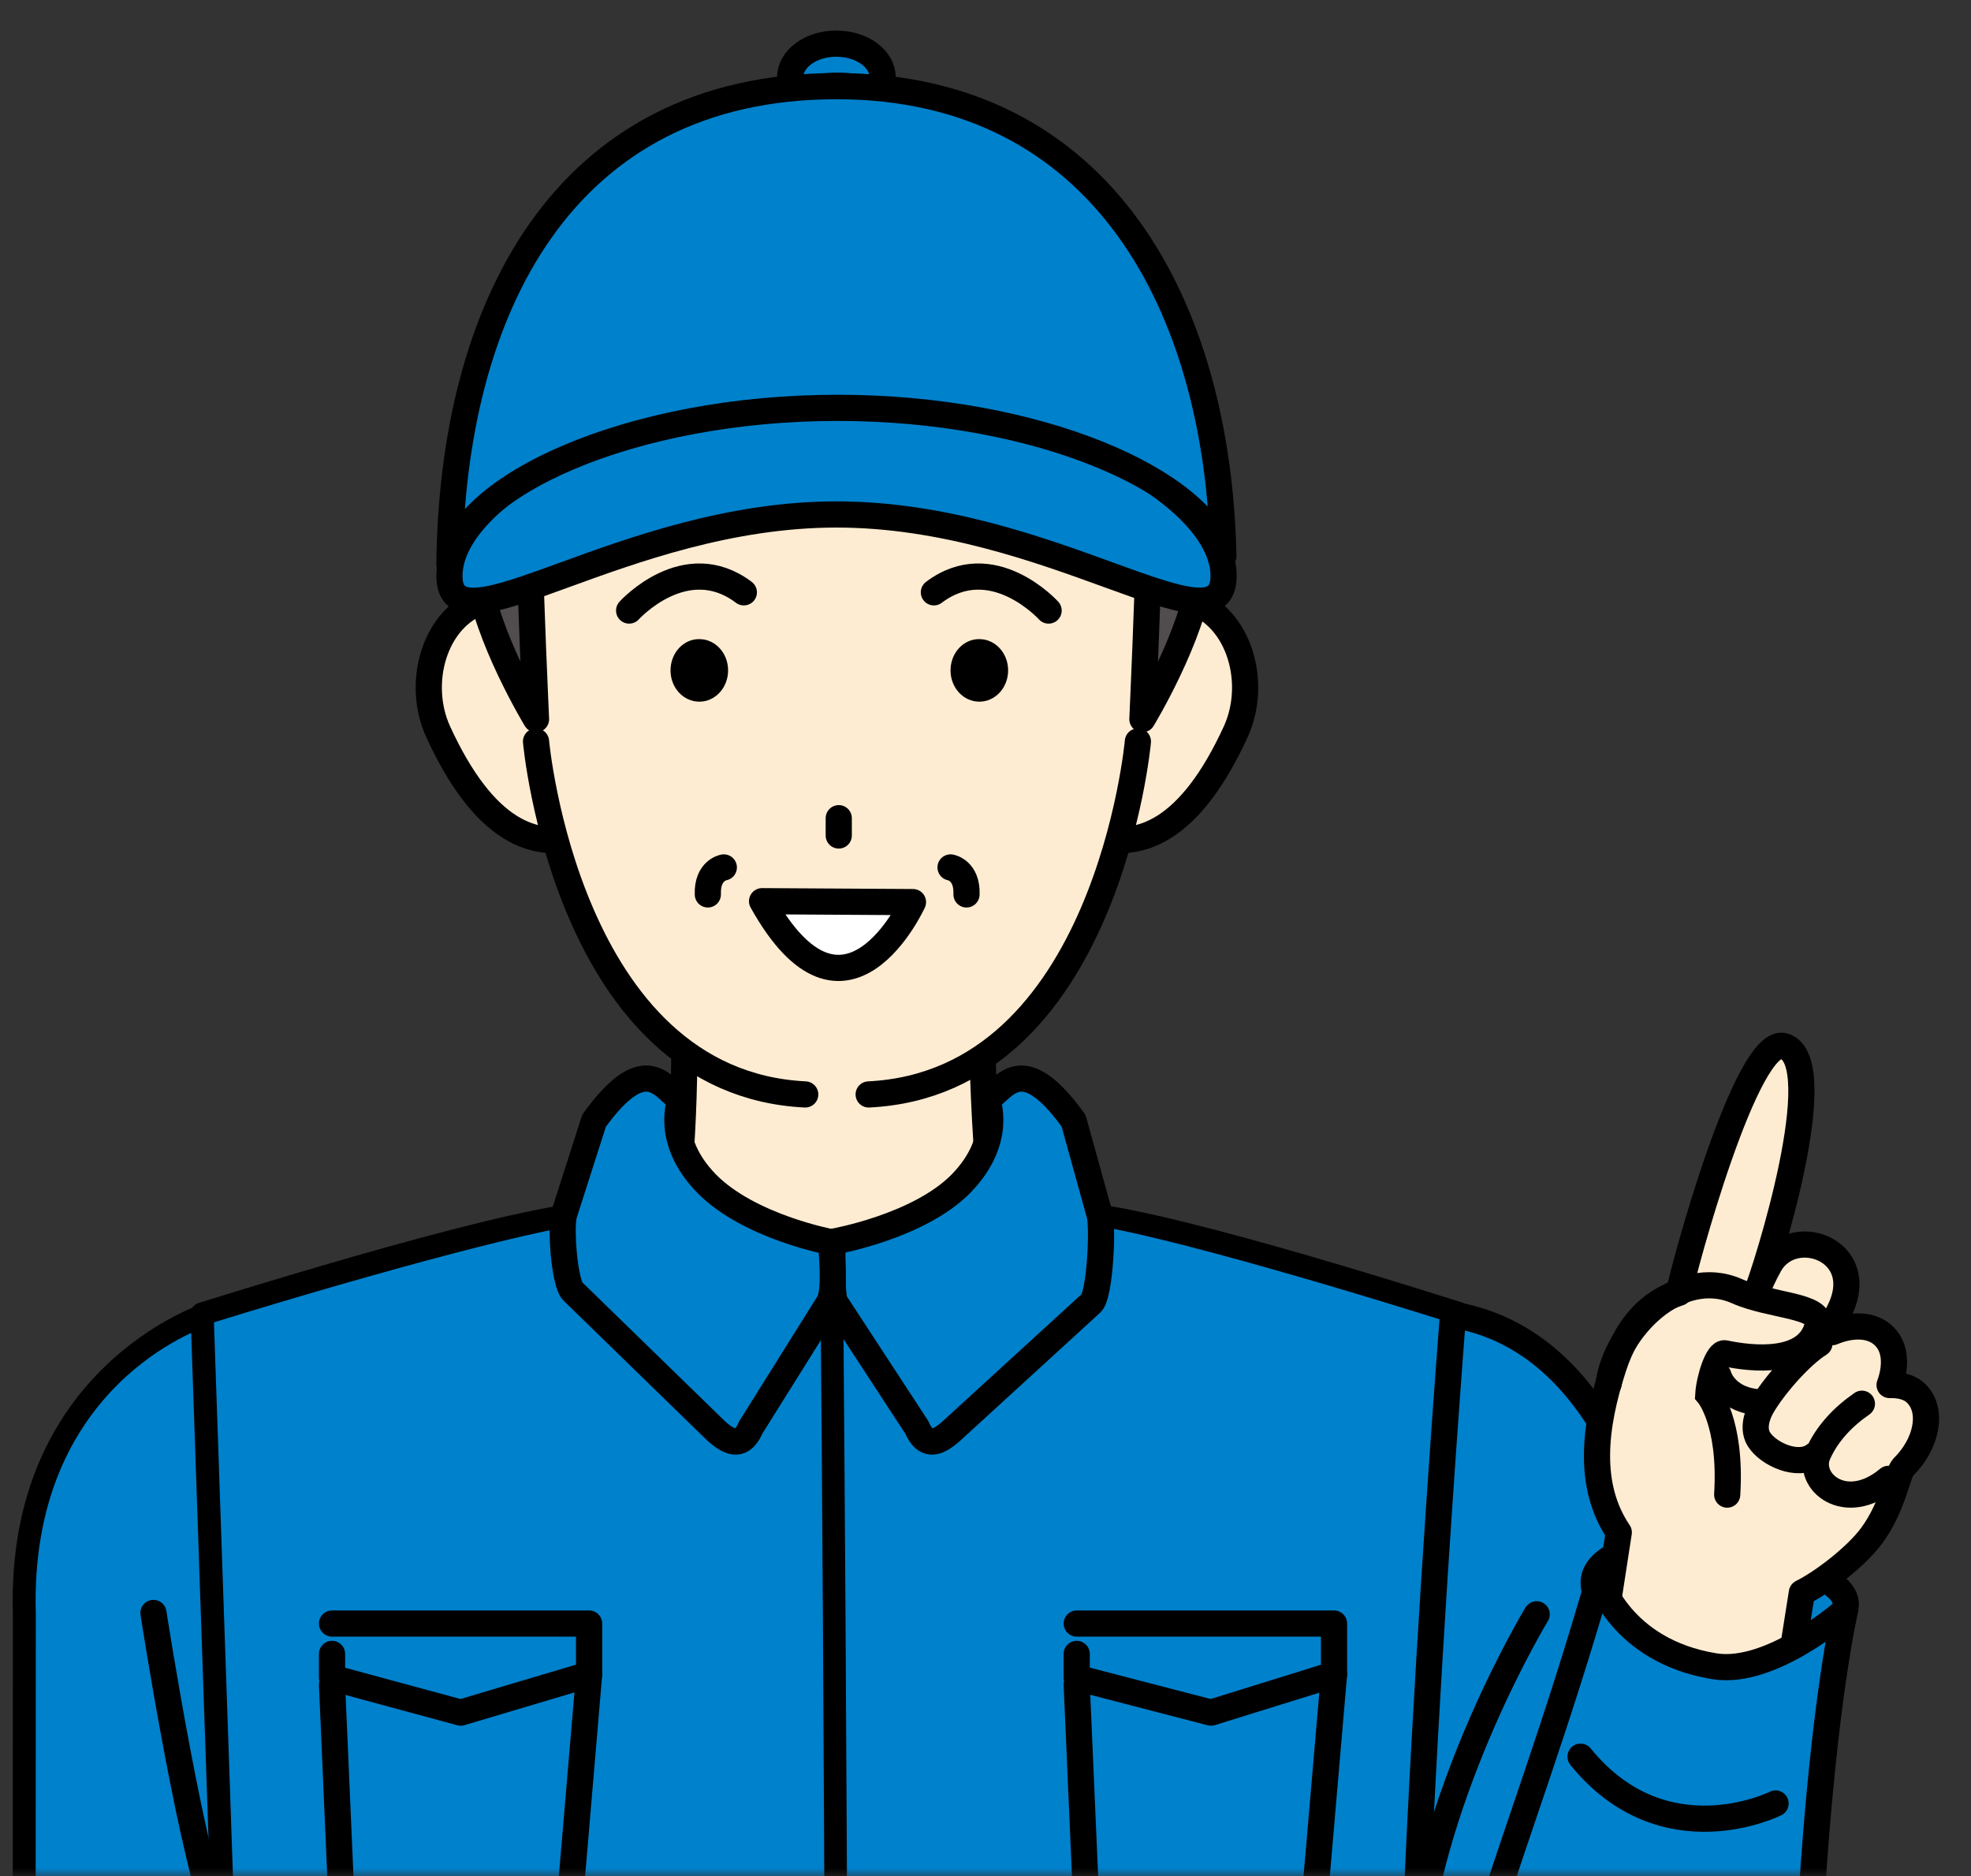 <svg width="124" height="118" viewBox="0 0 124 118" fill="none" xmlns="http://www.w3.org/2000/svg">
<rect x="0" y="0" width="124" height="118" fill="#333333" stroke="none"/>
<mask id="mask0_0_1216" style="mask-type:alpha" maskUnits="userSpaceOnUse" x="0" y="0" width="124" height="118">
<rect width="123.488" height="118" fill="#D9D9D9"/>
</mask>
<g mask="url(#mask0_0_1216)">
<path d="M19.799 152.111L19.855 174.241H0.951C0.937 166.756 1.008 156.922 1.404 144.739C2.366 115.378 1.064 99.686 1.064 99.686C2.494 85.918 11.733 83.54 13.106 82.691C13.106 82.691 18.596 90.545 20.62 99.643C22.643 108.741 20.86 131.254 20.86 131.254L19.799 152.111Z" fill="#0081CC"/>
<path d="M9.654 101.454C9.654 101.454 12.215 117.995 14.04 121.589" stroke="black" stroke-width="1.647" stroke-miterlimit="10" stroke-linecap="round" stroke-linejoin="round"/>
<path d="M13.191 83.369C12.724 83.511 1.815 87.147 2.253 101.524L2.239 129.824L1.9 174.226H0.456L0.796 129.824L0.81 101.538C0.343 86.072 12.639 82.039 12.767 81.997C13.149 81.884 13.545 82.096 13.672 82.464C13.786 82.846 13.573 83.256 13.191 83.369Z" fill="black"/>
<path d="M64.966 88.591C60.961 76.549 61.881 59.188 61.881 59.188H42.835C42.835 59.188 44.236 75.715 39.949 88.591H64.966Z" fill="#FEECD2" stroke="black" stroke-width="1.647" stroke-miterlimit="10" stroke-linecap="round" stroke-linejoin="round"/>
<path d="M91.581 174.242H12.964L14.903 146.551L12.71 82.65C12.71 82.65 38.236 74.711 38.335 76.508C38.816 84.461 66.324 84.503 66.805 76.551C66.918 74.754 91.779 82.621 91.779 82.621L89.798 146.551L91.581 174.242Z" fill="#0081CC"/>
<path d="M92.303 174.243H90.86L89.077 146.523L91.044 83.132C80.785 79.905 69.663 76.807 67.484 76.976C66.819 81.278 59.631 83.202 52.627 83.202C45.566 83.202 38.336 81.264 37.67 76.948C37.628 76.948 37.586 76.948 37.529 76.948C35.024 76.948 23.803 79.976 13.46 83.174L15.639 146.608L13.672 174.257H12.215L14.182 146.594L11.988 82.665C11.974 82.339 12.186 82.056 12.498 81.957C21.54 79.141 36.963 74.599 38.661 75.76C38.901 75.929 39.043 76.17 39.057 76.453C39.269 79.934 46.033 81.759 52.627 81.759C59.164 81.759 65.885 79.948 66.084 76.495C66.098 76.212 66.253 75.958 66.48 75.802C68.163 74.642 83.191 79.141 91.992 81.929C92.303 82.028 92.501 82.311 92.501 82.636L90.52 146.495L92.303 174.243Z" fill="black"/>
<path d="M51.82 174.24C52.146 140.875 51.636 82.648 51.622 81.983C51.622 81.587 51.934 81.261 52.33 81.261C52.726 81.261 53.051 81.573 53.051 81.969C53.051 82.634 53.575 140.847 53.25 174.24H51.82Z" fill="black"/>
<path d="M67.739 102.119H83.926V105.317L76.186 107.722L67.739 105.529V104.029" stroke="black" stroke-width="1.647" stroke-miterlimit="10" stroke-linecap="round" stroke-linejoin="round"/>
<path d="M67.739 105.967L68.276 118.291C68.319 119.112 68.998 119.749 69.819 119.749H81.266C82.073 119.749 82.738 119.126 82.808 118.32L83.926 105.316" stroke="black" stroke-width="1.647" stroke-miterlimit="10" stroke-linecap="round" stroke-linejoin="round"/>
<path d="M20.889 102.119H37.062V105.317L28.983 107.722L20.889 105.529V104.029" stroke="black" stroke-width="1.647" stroke-miterlimit="10" stroke-linecap="round" stroke-linejoin="round"/>
<path d="M20.889 105.967L21.426 118.291C21.469 119.112 22.148 119.749 22.969 119.749H34.416C35.223 119.749 35.888 119.126 35.958 118.32L37.062 105.316" stroke="black" stroke-width="1.647" stroke-miterlimit="10" stroke-linecap="round" stroke-linejoin="round"/>
<path d="M67.541 70.493L69.168 76.365C69.409 77.073 69.211 81.474 68.645 81.969L59.858 90.006C58.881 90.883 58.202 90.982 57.679 89.78L52.5 81.856C52.316 81.091 52.344 78.898 52.401 78.106C52.401 78.106 57.806 77.172 60.48 74.427C63.155 71.668 62.093 69.163 62.093 69.163C63.169 68.526 64.23 65.909 67.541 70.493Z" fill="#0081CC" stroke="black" stroke-width="1.647" stroke-miterlimit="10" stroke-linecap="round" stroke-linejoin="round"/>
<path d="M37.373 70.493L35.492 76.365C35.251 77.073 35.492 80.752 36.057 81.247L45.057 90.006C46.033 90.883 46.712 90.982 47.236 89.78L52.188 81.87C52.571 80.993 52.302 78.743 52.302 78.134C52.302 78.134 47.109 77.172 44.434 74.427C41.76 71.668 42.821 69.163 42.821 69.163C41.746 68.526 40.685 65.909 37.373 70.493Z" fill="#0081CC" stroke="black" stroke-width="1.647" stroke-miterlimit="10" stroke-linecap="round" stroke-linejoin="round"/>
<path d="M69.026 42.704C67.951 45.944 65.687 51.547 68.672 52.538C71.658 53.529 74.87 52.283 77.743 46.029C79.158 42.93 77.955 38.827 74.969 37.822C71.984 36.846 70.102 39.478 69.026 42.704Z" fill="#FEECD2" stroke="black" stroke-width="1.647" stroke-miterlimit="10" stroke-linecap="round" stroke-linejoin="round"/>
<path d="M36.283 42.704C37.359 45.93 39.623 51.547 36.637 52.538C33.652 53.529 30.44 52.283 27.567 46.029C26.152 42.93 27.355 38.827 30.341 37.822C33.326 36.846 35.208 39.478 36.283 42.704Z" fill="#FEECD2" stroke="black" stroke-width="1.647" stroke-miterlimit="10" stroke-linecap="round" stroke-linejoin="round"/>
<path d="M32.732 32.219C33.029 49.978 36.835 69.009 52.811 69.009C69.805 69.009 72.889 47.516 72.889 32.219C72.889 16.923 63.352 6.141 52.259 6.141C41.165 6.141 32.477 16.923 32.732 32.219Z" fill="#FEECD2"/>
<path d="M71.588 46.638C71.588 46.638 69.649 68.104 54.65 68.839" stroke="black" stroke-width="1.647" stroke-miterlimit="10" stroke-linecap="round" stroke-linejoin="round"/>
<path d="M33.722 46.638C33.722 46.638 35.66 68.104 50.659 68.839" stroke="black" stroke-width="1.647" stroke-miterlimit="10" stroke-linecap="round" stroke-linejoin="round"/>
<path d="M47.943 56.684C53.178 66.094 57.437 56.741 57.437 56.741L47.943 56.684Z" fill="white" stroke="black" stroke-width="1.647" stroke-miterlimit="10" stroke-linecap="round" stroke-linejoin="round"/>
<path d="M45.537 54.56C45.537 54.56 44.476 54.73 44.532 56.258" stroke="black" stroke-width="1.647" stroke-miterlimit="10" stroke-linecap="round" stroke-linejoin="round"/>
<path d="M59.801 54.56C59.801 54.56 60.862 54.73 60.805 56.258" stroke="black" stroke-width="1.647" stroke-miterlimit="10" stroke-linecap="round" stroke-linejoin="round"/>
<path d="M42.184 42.167C42.184 43.256 42.99 44.134 43.995 44.134C45 44.134 45.806 43.256 45.806 42.167C45.806 41.077 45 40.2 43.995 40.2C42.99 40.186 42.184 41.077 42.184 42.167Z" fill="black"/>
<path d="M59.8 42.167C59.8 43.256 60.607 44.134 61.612 44.134C62.616 44.134 63.423 43.256 63.423 42.167C63.423 41.077 62.616 40.2 61.612 40.2C60.607 40.186 59.8 41.077 59.8 42.167Z" fill="black"/>
<path d="M65.97 38.403C65.97 38.403 62.432 34.484 58.753 37.257" stroke="black" stroke-width="1.647" stroke-miterlimit="10" stroke-linecap="round" stroke-linejoin="round"/>
<path d="M39.58 38.403C39.58 38.403 43.118 34.484 46.797 37.257" stroke="black" stroke-width="1.647" stroke-miterlimit="10" stroke-linecap="round" stroke-linejoin="round"/>
<path d="M52.768 51.463V52.552" stroke="black" stroke-width="1.647" stroke-miterlimit="10" stroke-linecap="round" stroke-linejoin="round"/>
<path d="M49.712 4.867C49.712 6.042 51.07 5.391 52.683 5.391C54.296 5.391 55.528 6.042 55.528 4.867C55.528 3.693 54.226 2.745 52.613 2.745C51.014 2.745 49.712 3.693 49.712 4.867Z" fill="#0081CC" stroke="black" stroke-width="1.647" stroke-miterlimit="10" stroke-linecap="round" stroke-linejoin="round"/>
<path d="M72.253 34.709C72.253 36.761 71.871 45.236 71.871 45.236C71.871 45.236 75.041 40.015 75.508 36.11C75.748 34.072 75.041 31.002 74.05 31.002C73.06 31.002 72.253 32.657 72.253 34.709Z" fill="#514C4E" stroke="black" stroke-width="1.647" stroke-miterlimit="10" stroke-linecap="round" stroke-linejoin="round"/>
<path d="M33.34 34.709C33.34 36.761 33.722 45.236 33.722 45.236C33.722 45.236 30.553 40.015 30.086 36.11C29.845 34.072 30.553 31.002 31.543 31.002C32.534 31.002 33.34 32.657 33.34 34.709Z" fill="#514C4E" stroke="black" stroke-width="1.647" stroke-miterlimit="10" stroke-linecap="round" stroke-linejoin="round"/>
<path d="M28.275 36.222C28.275 41.316 39.17 32.359 52.627 32.359C66.084 32.359 76.979 41.302 76.979 36.222C76.979 31.142 66.084 24.959 52.627 24.959C39.17 24.959 28.275 31.128 28.275 36.222Z" fill="#0081CC" stroke="black" stroke-width="1.647" stroke-miterlimit="10" stroke-linecap="round" stroke-linejoin="round"/>
<path d="M52.698 25.653C39.623 25.653 28.954 30.578 28.303 35.53H28.275C28.431 19.569 35.322 5.419 52.627 5.419C69.366 5.419 76.639 19.272 76.965 34.978C75.621 30.224 65.277 25.653 52.698 25.653Z" fill="#0081CC" stroke="black" stroke-width="1.647" stroke-miterlimit="10" stroke-linecap="round" stroke-linejoin="round"/>
<path d="M91.412 82.69C99.294 84.034 104.968 92.453 106.864 112.702C108.972 135.229 111.208 148.713 99.761 151.317C97.921 151.742 91.144 151.742 89.262 142.997C87.366 134.238 91.412 82.69 91.412 82.69Z" fill="#0081CC" stroke="black" stroke-width="1.647" stroke-miterlimit="10" stroke-linecap="round" stroke-linejoin="round"/>
<path d="M100.284 99.286C99.973 100.871 102.831 105.087 107.204 105.936C111.576 106.785 115.793 102.682 116.104 101.083C116.415 99.498 112.765 98.154 108.378 97.305C103.992 96.456 100.581 97.687 100.284 99.286Z" fill="#0081CC" stroke="black" stroke-width="1.647" stroke-miterlimit="10" stroke-linecap="round" stroke-linejoin="round"/>
<path d="M100.271 106.559L101.841 96.386C99.846 93.442 100.299 89.707 101.502 86.014C102.393 83.269 103.893 81.868 105.633 81.316C105.874 79.929 109.907 64.973 112.27 65.808C115.227 66.855 111.124 79.83 110.487 81.373C110.713 80.75 110.954 80.226 111.322 79.561C112.85 76.802 118.071 78.755 115.425 82.986C115.269 83.226 115.354 83.537 115.269 83.792C116.515 83.269 117.788 83.283 118.552 84.061C119.274 84.783 119.302 85.957 118.878 87.117C119.529 87.103 120.151 87.231 120.576 87.669C121.623 88.73 121.241 90.796 119.741 92.282C119.373 92.65 119.118 94.744 117.746 96.598C116.812 97.871 114.703 99.513 113.359 100.178L112.298 106.885C112.298 106.885 109.043 108.724 104.416 108.088C99.789 107.479 100.271 106.559 100.271 106.559Z" fill="#FEECD2" stroke="black" stroke-width="1.647" stroke-miterlimit="10" stroke-linecap="round" stroke-linejoin="round"/>
<path d="M118.807 93.019C116.09 95.297 113.614 93.16 114.378 91.448C114.972 90.118 115.991 89.085 117.137 88.293" stroke="black" stroke-width="1.647" stroke-miterlimit="10" stroke-linecap="round"/>
<path d="M114.151 91.532C113.133 92.324 111.237 91.461 110.656 90.527C110.289 89.933 110.472 89.141 110.826 88.504C111.534 87.245 113.26 85.264 114.463 84.514" stroke="black" stroke-width="1.647" stroke-miterlimit="10" stroke-linecap="round"/>
<path d="M101.205 87.019C101.671 83.651 105.577 79.576 109.284 81.217C111.378 82.151 114.661 82.094 114.364 83.325C113.77 85.886 110.19 85.476 108.52 85.122C108.067 85.023 107.53 86.736 107.473 87.712C107.473 87.712 108.945 89.424 108.662 94.009" stroke="black" stroke-width="1.647" stroke-miterlimit="10" stroke-linecap="round"/>
<path d="M108.533 85.136C107.981 84.754 107.472 85.079 107.274 85.447C107.104 85.843 107.161 86.338 107.727 86.635C108.024 86.494 108.194 86.395 108.321 86.31C108.448 86.225 108.519 86.168 108.562 86.098C108.632 85.928 108.533 85.772 108.533 85.136Z" fill="black"/>
<path d="M108.11 86.523C108.11 86.523 108.478 87.924 110.402 88.179" stroke="black" stroke-width="1.647" stroke-miterlimit="10" stroke-linecap="round"/>
<path d="M89.149 138.666C88.936 126.143 95.389 115.955 100.398 100.008C100.398 100.008 101.049 104.154 107.048 104.635C113.642 105.173 115.765 101.565 115.765 101.565C115.765 101.565 115.071 107.536 114.208 116.323C113.387 124.615 112.708 138.355 110.19 142.982C110.19 142.982 107.006 153.835 96.124 150.538C92.318 149.392 89.248 143.788 89.149 138.666Z" fill="#0081CC"/>
<path d="M111.704 113.437C111.704 113.437 104.685 116.96 99.436 110.494" stroke="black" stroke-width="1.647" stroke-miterlimit="10" stroke-linecap="round" stroke-linejoin="round"/>
<path d="M90.761 138.144C90.549 125.621 95.218 117.938 100.595 99.288C100.595 99.288 101.925 103.844 107.868 104.807C111.462 105.387 116.075 101.297 116.075 101.297C116.075 101.297 114.745 106.858 113.953 119.65C113.401 128.635 112.269 140.026 109.934 144.186C109.934 144.186 106.34 152.011 97.171 151.346" stroke="black" stroke-width="1.647" stroke-miterlimit="10" stroke-linecap="round" stroke-linejoin="round"/>
<path d="M96.676 101.538C96.676 101.538 90.153 112.263 88.993 123.3" stroke="black" stroke-width="1.647" stroke-miterlimit="10" stroke-linecap="round" stroke-linejoin="round"/>
</g>
</svg>
